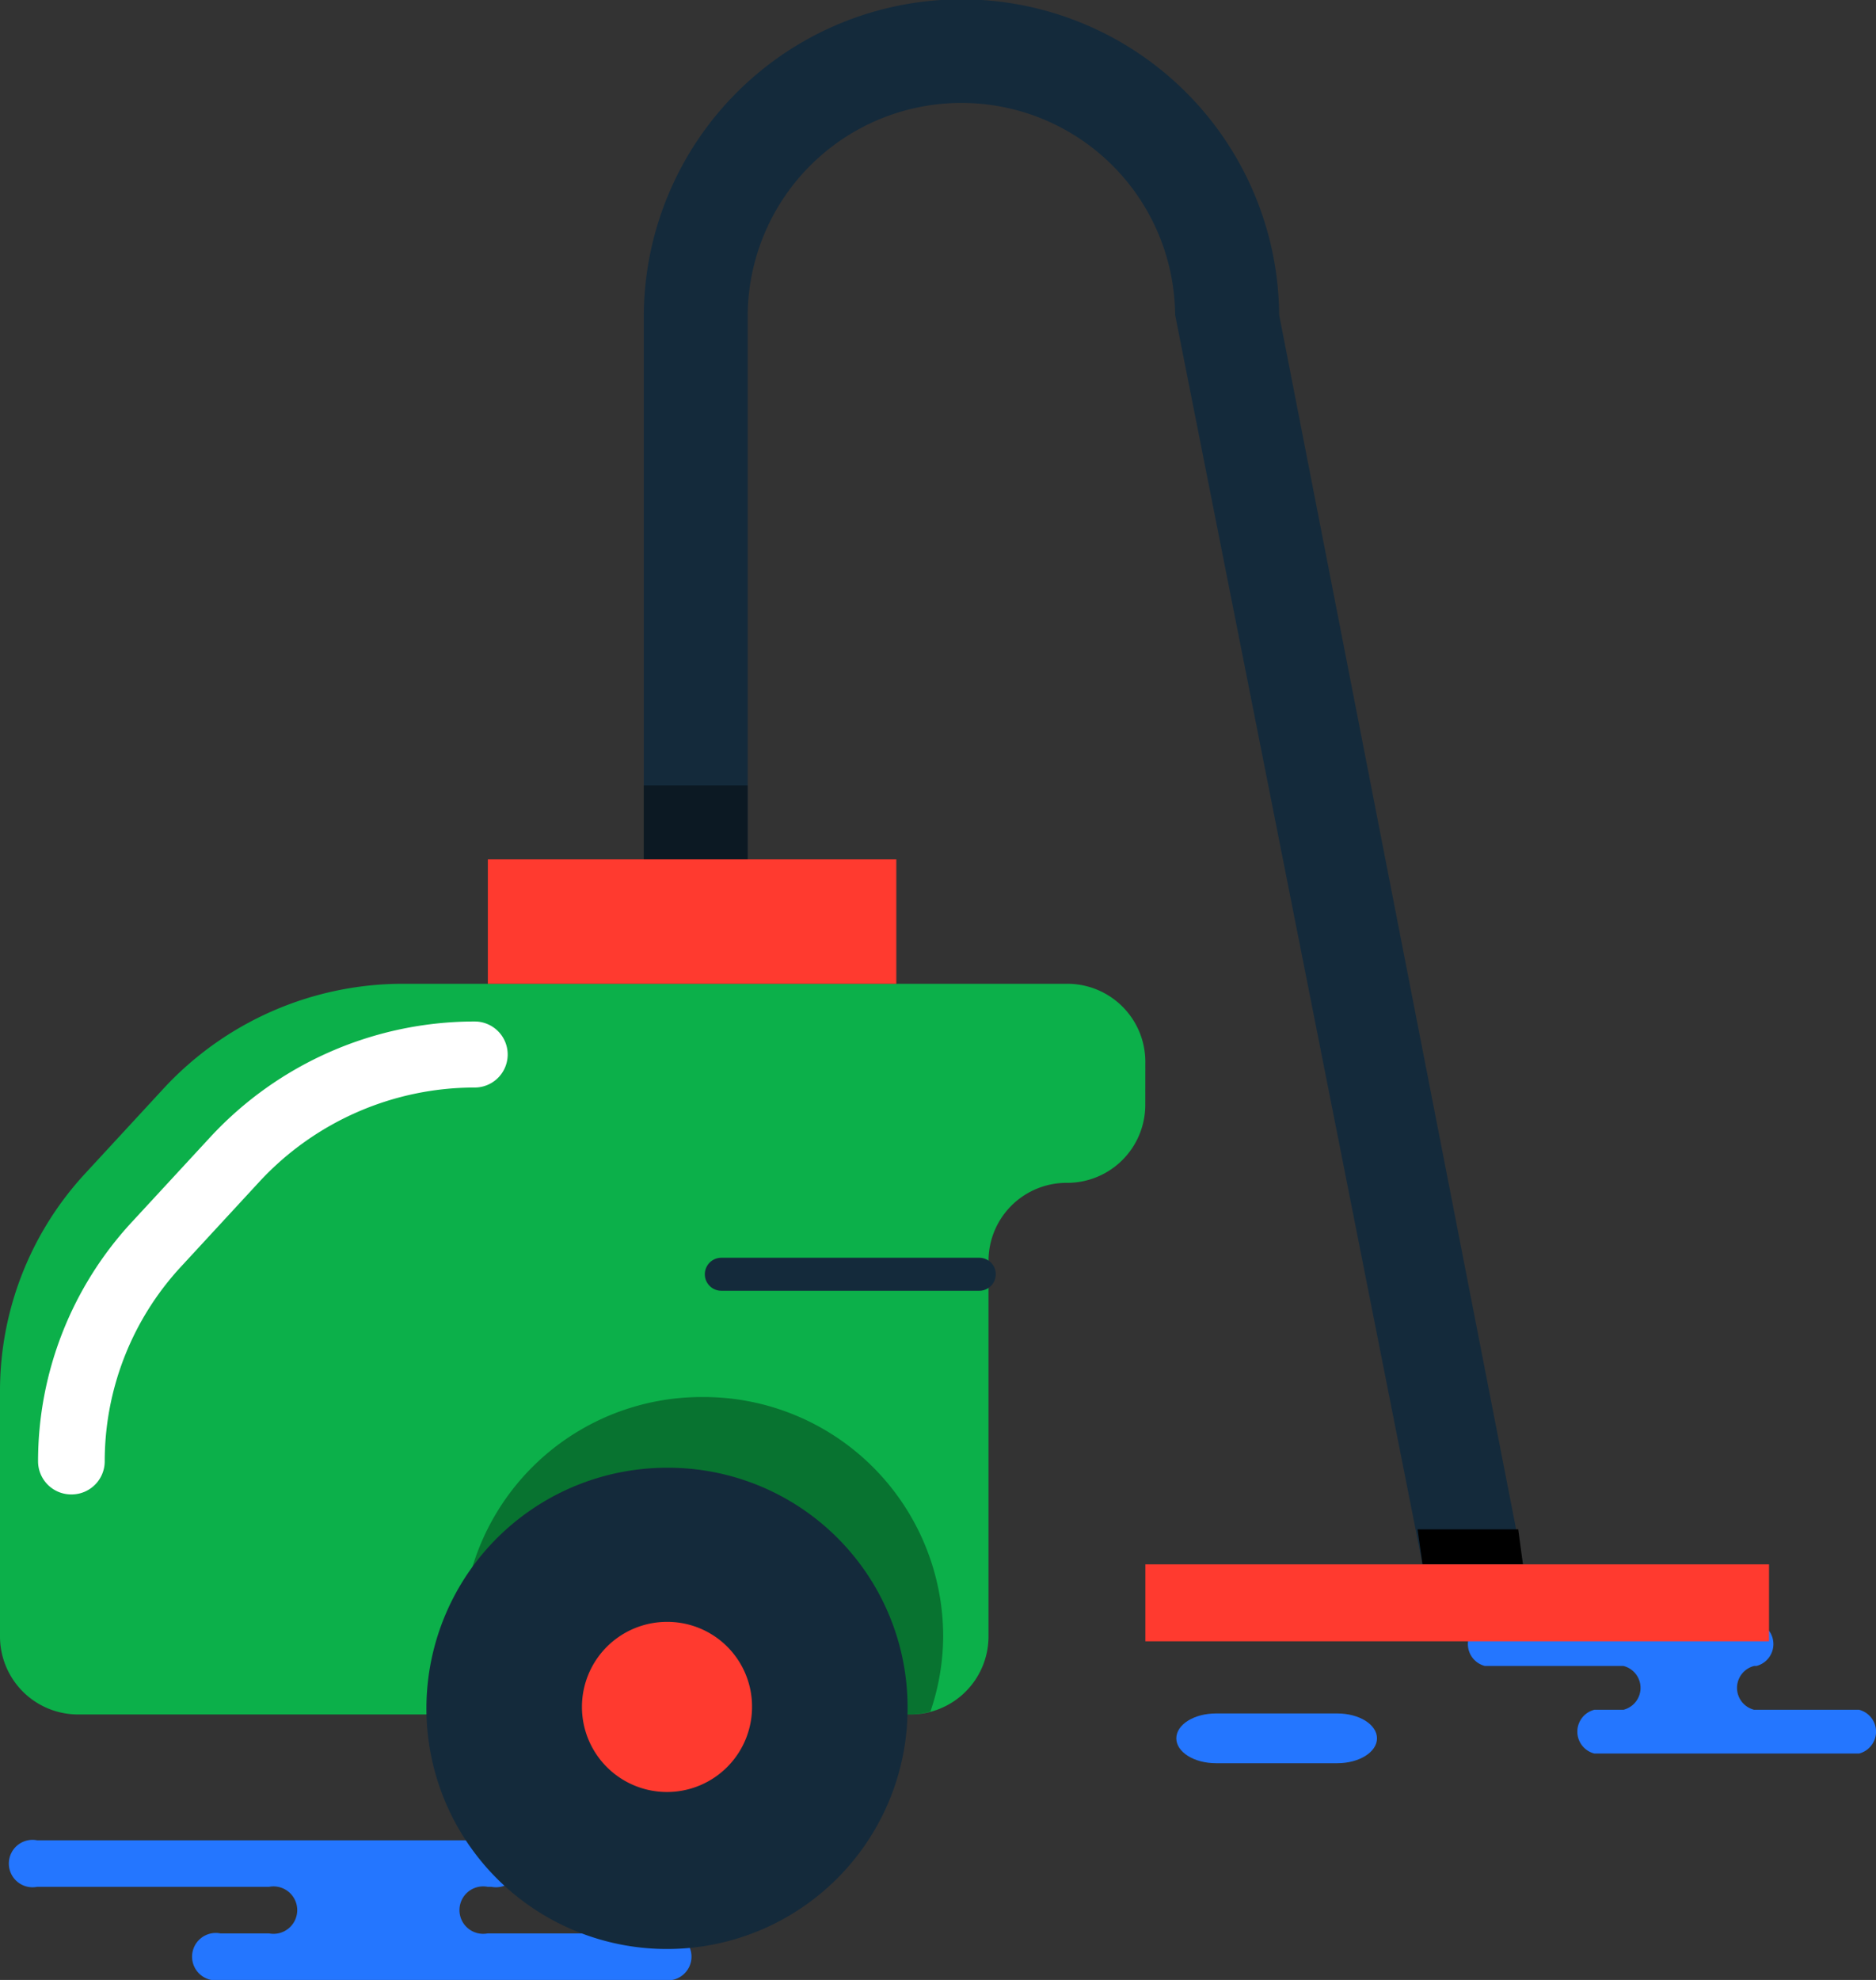<svg xmlns="http://www.w3.org/2000/svg" viewBox="0 0 110.801 116.913">
  <rect x="0" y="0" width="110.801" height="116.913" fill="#333333" stroke="none"/>
  <defs>
    <style>
      .cls-1 {
        fill: #2476ff;
      }

      .cls-2 {
        fill: #0cb04a;
      }

      .cls-3 {
        fill: #fff;
      }

      .cls-4 {
        fill: #142a3b;
      }

      .cls-5 {
        opacity: 0.4;
      }

      .cls-6 {
        fill: #010101;
        opacity: 0.35;
      }

      .cls-7 {
        fill: #ff3a2f;
      }
    </style>
  </defs>
  <g id="cleaning" transform="translate(-9082 -1419.379)">
    <g id="group-4svg" transform="translate(9076.346 1419.379)">
      <path id="path-1_102_" class="cls-1" d="M180.2,177.214h2.882a1.333,1.333,0,0,1,0,2.585h-.134a1.333,1.333,0,0,0,0,2.585h6.2a1.334,1.334,0,0,1,0,2.585H173.516a1.333,1.333,0,0,1,0-2.585h1.719a1.333,1.333,0,0,0,0-2.585h-8.183a1.333,1.333,0,0,1,0-2.585H180.2Z" transform="translate(-73.694 -81.424)"/>
      <path id="path-2_102_" class="cls-1" d="M143.7,190.12c1.292,0,2.341-.658,2.341-1.469s-1.048-1.469-2.341-1.469h-7.171c-1.292,0-2.341.657-2.341,1.469s1.048,1.469,2.341,1.469Z" transform="translate(-59.058 -86.004)"/>
      <path id="path-3_102_" class="cls-1" d="M30.284,201.036H35.11a1.4,1.4,0,1,1,0,2.749h-.225a1.4,1.4,0,1,0,0,2.749H45.257a1.4,1.4,0,1,1,0,2.749H19.092a1.4,1.4,0,1,1,0-2.749h2.879a1.4,1.4,0,1,0,0-2.749H8.27a1.4,1.4,0,1,1,0-2.749H30.284Z" transform="translate(-0.428 -92.369)"/>
      <path id="path-4_101_" class="cls-2" d="M73.3,112.056a4.608,4.608,0,0,0-4.63-4.586H29.477a19.266,19.266,0,0,0-14.156,6.179l-4.64,5.028A18.906,18.906,0,0,0,5.654,131.5v14.529a4.608,4.608,0,0,0,4.63,4.587H59.408a4.609,4.609,0,0,0,4.63-4.587V123.811a4.608,4.608,0,0,1,4.629-4.586h0a4.608,4.608,0,0,0,4.63-4.586Z" transform="translate(0 -49.379)"/>
      <path id="path-5_101_" class="cls-3" d="M11.78,139.516a1.958,1.958,0,0,1-1.967-1.949,20.8,20.8,0,0,1,5.542-14.138L20,118.4A21.288,21.288,0,0,1,35.6,111.589a1.949,1.949,0,1,1,0,3.9,17.332,17.332,0,0,0-12.7,5.545l-4.64,5.027a16.933,16.933,0,0,0-4.51,11.509A1.958,1.958,0,0,1,11.78,139.516Z" transform="translate(-1.911 -51.271)"/>
      <path id="path-6_100_" class="cls-4" d="M82.131,51.2V18.588a12.623,12.623,0,0,1,25.245,0l14.612,73.786h5.932l-14.4-73.786a18.763,18.763,0,0,0-37.525,0V51.2Z" transform="translate(-32.317)"/>
      <path id="path-7_100_" class="cls-5" d="M75.991,90.623h6.14V85.8h-6.14Z" transform="translate(-32.317 -39.423)"/>
      <path id="path-8_97_" d="M160.546,167.068l.292,2.068h5.932l-.279-2.068Z" transform="translate(-71.167 -76.762)"/>
      <path id="path-9_92_" class="cls-6" d="M70.355,152.616a14.142,14.142,0,0,0-14.209,14.076,13.911,13.911,0,0,0,.817,4.668H82.607a4.656,4.656,0,0,0,1.2-.176,13.906,13.906,0,0,0,.752-4.491A14.142,14.142,0,0,0,70.355,152.616Z" transform="translate(-23.199 -70.122)"/>
      <path id="path-10_84_" class="cls-7" d="M83.086,101.226H58.961V93.88H83.086Z" transform="translate(-24.493 -43.135)"/>
      <path id="path-11_74_" class="cls-4" d="M80.665,174.416A14.209,14.209,0,1,1,66.456,160.34,14.143,14.143,0,0,1,80.665,174.416Z" transform="translate(-21.408 -73.671)"/>
      <path id="path-12_63_" class="cls-7" d="M79.287,182.151a5.023,5.023,0,1,1-5.023-4.975A5,5,0,0,1,79.287,182.151Z" transform="translate(-29.216 -81.406)"/>
      <path id="path-13_51_" class="cls-4" d="M98.869,139.348H83.633a.974.974,0,1,1,0-1.948H98.869a.974.974,0,1,1,0,1.948Z" transform="translate(-35.376 -63.13)"/>
      <path id="path-14_41_" class="cls-7" d="M167.631,175.437H130.8v-4.543h36.835v4.543Z" transform="translate(-57.498 -78.52)"/>
    </g>
  </g>
</svg>
